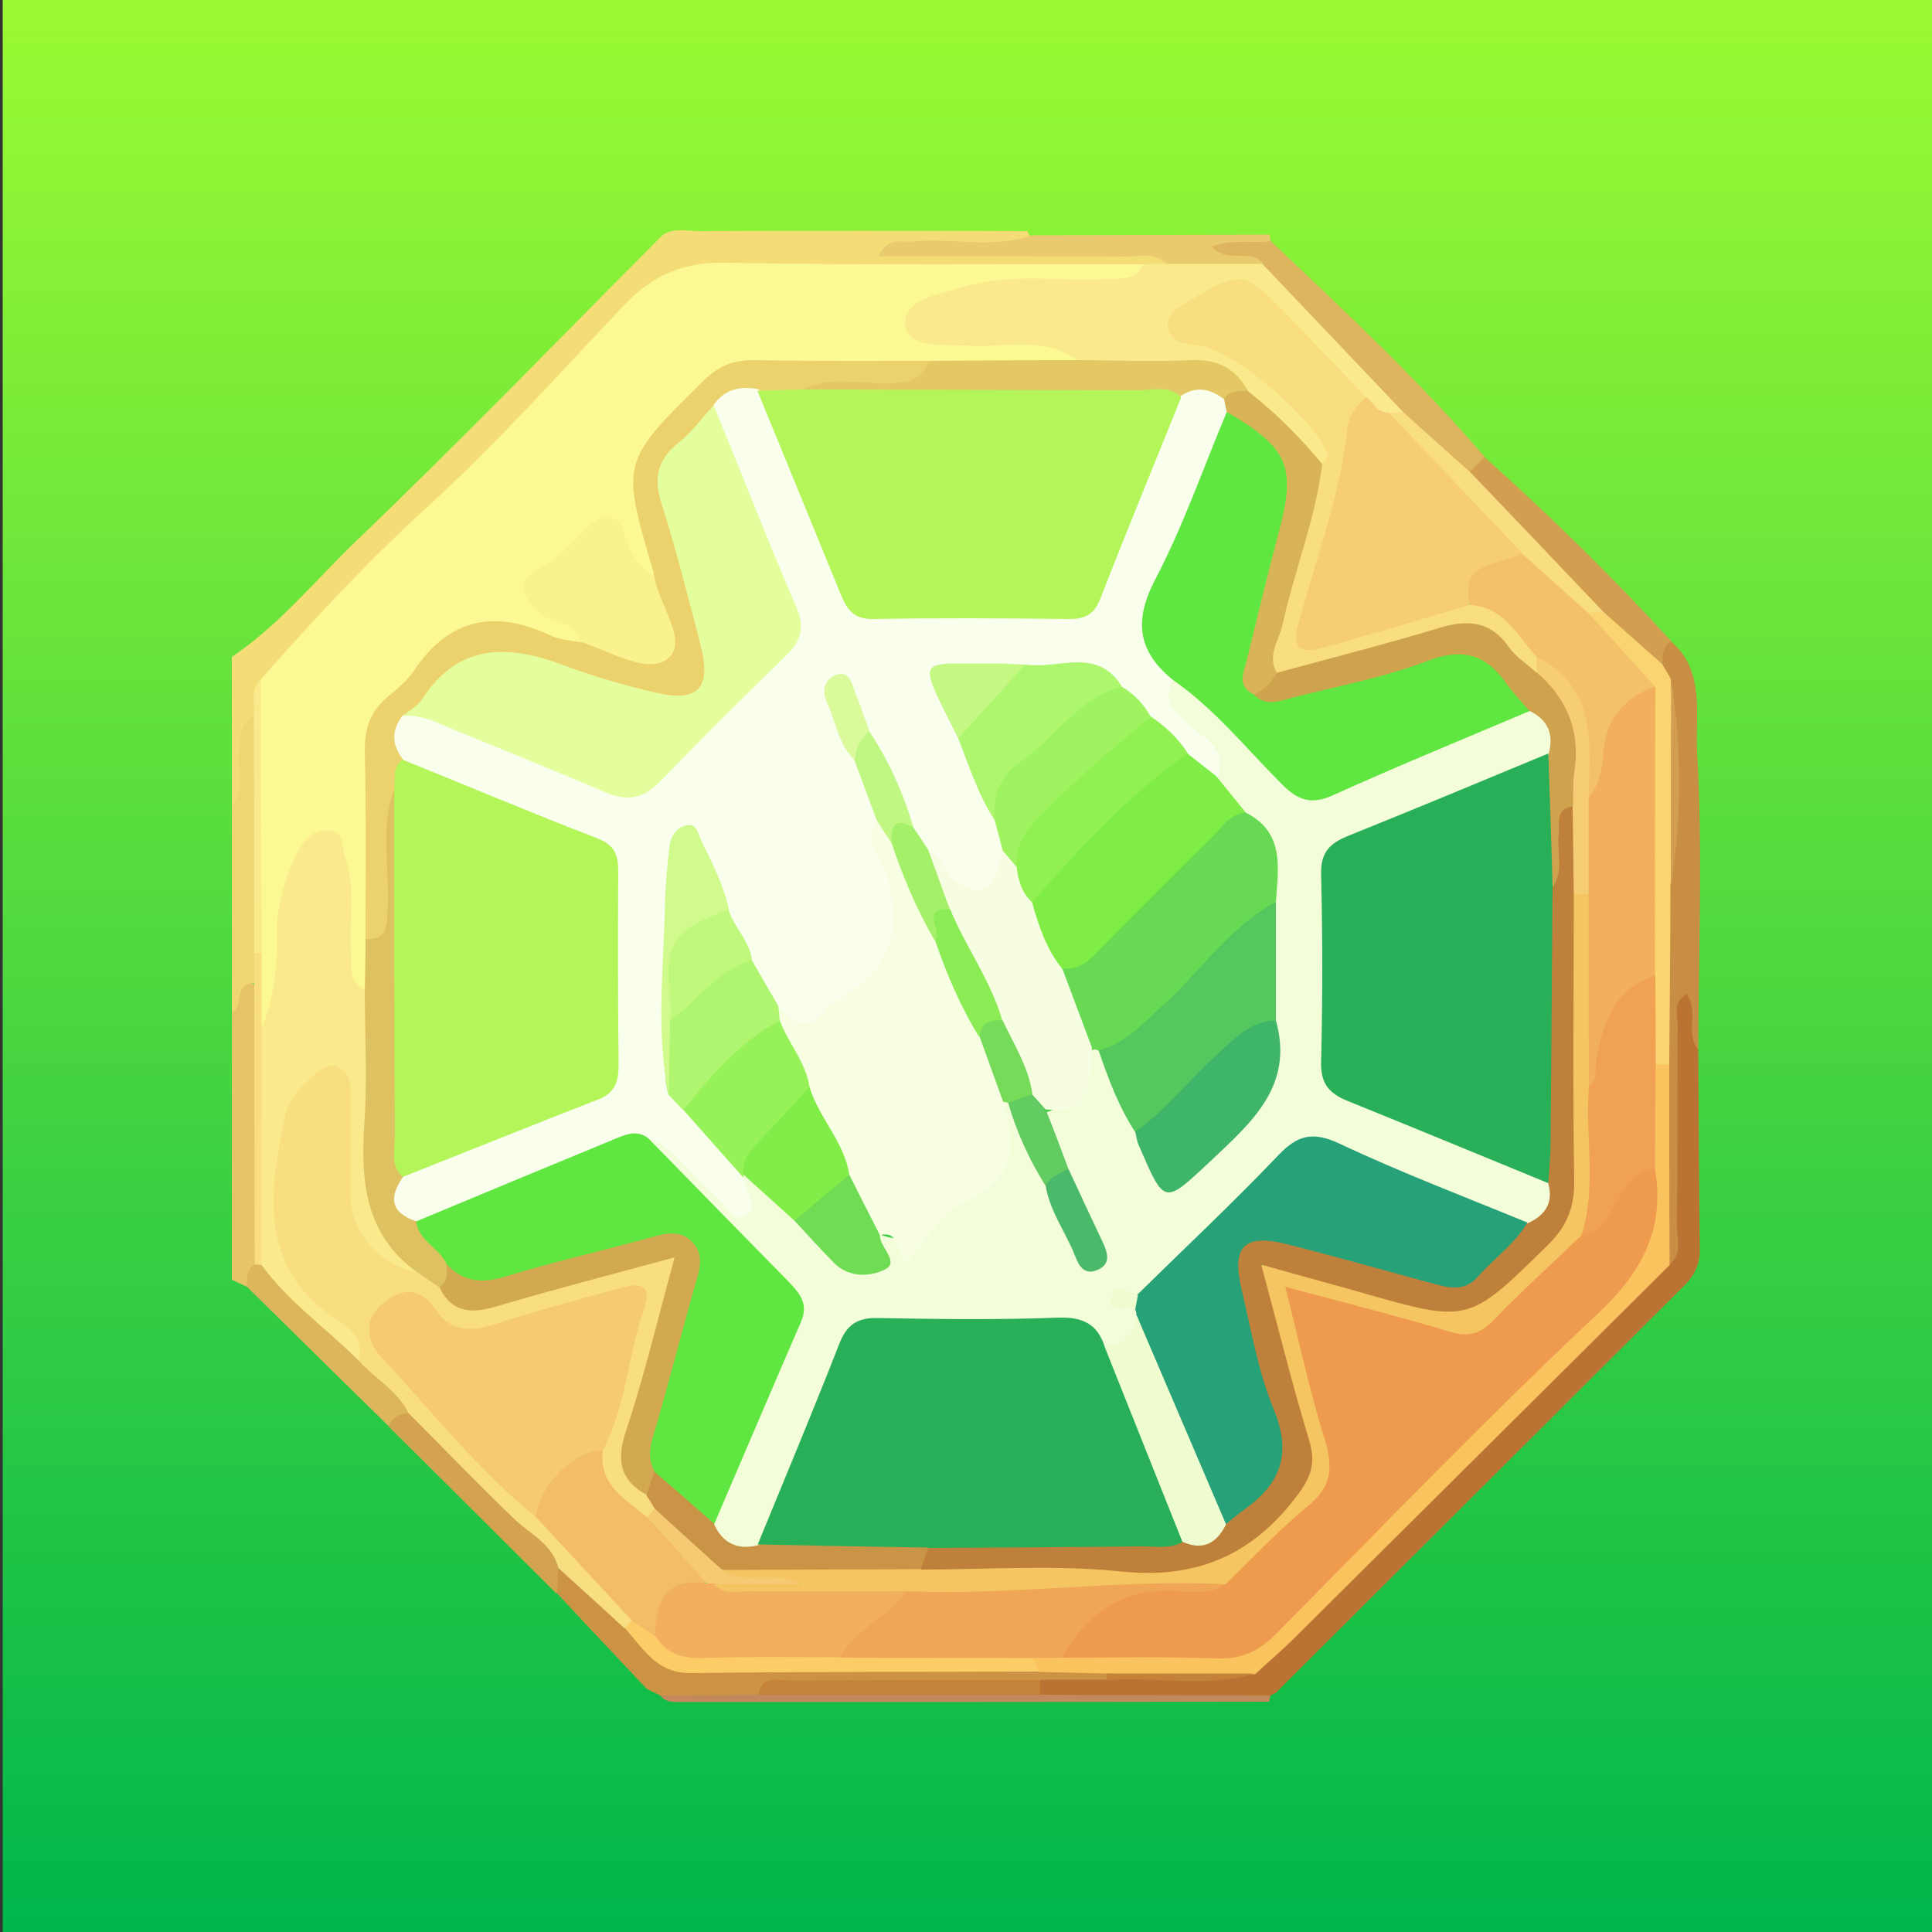 <?xml version="1.0" encoding="utf-8"?>
<!-- Generator: Adobe Illustrator 22.0.0, SVG Export Plug-In . SVG Version: 6.00 Build 0)  -->
<svg version="1.1" id="Layer_1" xmlns="http://www.w3.org/2000/svg" xmlns:xlink="http://www.w3.org/1999/xlink" x="0px" y="0px"
	 viewBox="0 0 500 500" style="enable-background:new 0 0 500 500;" xml:space="preserve">
<rect x="0" y="0" width="500" height="500" fill="#333333" stroke="none"/>
<style type="text/css">
	.st0{fill:url(#SVGID_1_);}
	.st1{fill:#F4DD77;}
	.st2{fill:#E5C568;}
	.st3{fill:#EFD671;}
	.st4{fill:#BB7334;}
	.st5{fill:#C88E44;}
	.st6{fill:#DDB55F;}
	.st7{fill:#EACA6E;}
	.st8{fill:#D19F4F;}
	.st9{fill:#C1895C;}
	.st10{fill:#CC9345;}
	.st11{fill:#DCB55D;}
	.st12{fill:#D4A350;}
	.st13{fill:#FCF995;}
	.st14{fill:#FAEA8B;}
	.st15{fill:#F8DE81;}
	.st16{fill:#FAC35D;}
	.st17{fill:#C48339;}
	.st18{fill:#FAD470;}
	.st19{fill:#F9DE81;}
	.st20{fill:#FCCD67;}
	.st21{fill:#ECD26D;}
	.st22{fill:#FAF18F;}
	.st23{fill:#DEC261;}
	.st24{fill:#E3C865;}
	.st25{fill:#F6CD75;}
	.st26{fill:#D9B358;}
	.st27{fill:#EF9B4F;}
	.st28{fill:#F0A657;}
	.st29{fill:#F0A154;}
	.st30{fill:#F2B05E;}
	.st31{fill:#F4C16B;}
	.st32{fill:#F5CA72;}
	.st33{fill:#F3BC67;}
	.st34{fill:#D2A950;}
	.st35{fill:#C99446;}
	.st36{fill:#F2B05F;}
	.st37{fill:#FAFEED;}
	.st38{fill:#B4F659;}
	.st39{fill:#E4FE9E;}
	.st40{fill:#60E640;}
	.st41{fill:#CFA24D;}
	.st42{fill:#F5C561;}
	.st43{fill:#F3FDD9;}
	.st44{fill:#2AAF59;}
	.st45{fill:#BE803A;}
	.st46{fill:#F7FEE2;}
	.st47{fill:#80ED47;}
	.st48{fill:#F6FDE0;}
	.st49{fill:#91F153;}
	.st50{fill:#AEF66D;}
	.st51{fill:#97F25A;}
	.st52{fill:#9FF360;}
	.st53{fill:#B0F56F;}
	.st54{fill:#D0FA8C;}
	.st55{fill:#C0F87D;}
	.st56{fill:#C4F883;}
	.st57{fill:#A4F169;}
	.st58{fill:#C0F682;}
	.st59{fill:#DAFA9B;}
	.st60{fill:#27A278;}
	.st61{fill:#67D952;}
	.st62{fill:#54C85E;}
	.st63{fill:#3FB56A;}
	.st64{fill:#EFFCD0;}
	.st65{fill:#82ED48;}
	.st66{fill:#6FDC53;}
	.st67{fill:#4BB96A;}
	.st68{fill:#62CB61;}
	.st69{fill:#75DB59;}
	.st70{fill:#8CEC55;}
</style>
<linearGradient id="SVGID_1_" gradientUnits="userSpaceOnUse" x1="500" y1="250.733" x2="6.737355e-08" y2="250.733" gradientTransform="matrix(0 -1 1 0 0 500)">
	<stop  offset="0" style="stop-color:#9BFA33"/>
	<stop  offset="1" style="stop-color:#00B64B"/>
</linearGradient>
<polygon class="st0" points="500.7,0 500.7,500 0.7,500 0.7,0 "/>
<g>
	<path class="st1" d="M60,170c12.5-8.4,21.9-20.2,32.6-30.4c26.8-25.7,52.6-52.4,78.8-78.7c2.9-2.1,6.2-1.1,9.3-1.1
		c28.4-0.1,56.8-0.1,85.2,0c3.2,5.7-2,4.4-4.2,4.6c-7,0.5-14,0.1-18.7,0.2c14.2,0.9,30.6-1.5,47-0.8c4.3,0.2,9.1-0.9,12.1,3.7
		c-0.7,2.6-2.9,2.8-5,3.3c-36.6,0.4-73.3,0.3-110,0.1c-9.3-0.1-16.7,2.7-23,9.3c-11.4,12-23.8,23.1-34.4,35.9
		c-6.7,8.1-14.4,15.3-22.6,22c-14,11.3-24.9,25.5-36.9,38.7c-2.4,2.8-1.9,6.6-3.4,9.8c-2.7,4-2,8.5-2.4,13c-0.3,3.5,1,8-4.4,9
		C60,195.6,60,182.8,60,170z"/>
	<path class="st2" d="M63.9,333c-1.3-0.6-2.6-1.2-3.9-1.8c0-23,0-46,0-69.1c3-1.5-2.6-12,7-6.7c2.8,8.3,1.3,16.9,1.3,25.4
		c0.1,14.9,0.7,29.7-0.4,44.6C67.3,328.3,66.4,331.1,63.9,333z"/>
	<path class="st3" d="M65.7,254.5c-5.4-0.1-2.5,6.1-5.7,7.6c0-17.9,0-35.8,0-53.7c3.6-4,1.4-8.9,1.9-13.4c0.4-3.7-0.5-7.6,3.9-9.6
		c3.4,3.3,2.7,7.7,2.7,11.7c0.1,16.2,0.1,32.5,0,48.7C68.3,248.9,68.4,252.1,65.7,254.5z"/>
	<path class="st4" d="M439.5,271.6c0.1,17.2,0.2,34.4,0.4,51.6c0.1,3.8-1.3,6.8-3.9,9.4c-35.2,35.1-70.4,70.2-105.6,105.3
		c-0.4,0.4-1.1,0.6-1.6,0.9c-19.6,1.8-39.3,0.5-58.9,0.7c-2-1.2-1.9-2.9-1.2-4.7c5.2-4.1,11.4-1.9,17.2-2.6
		c11.9-0.2,23.8,0.5,35.7-0.4c3.4-1.3,5.9-3.7,8.4-6.2c32.2-32.2,64.3-64.4,96.5-96.5c1.8-1.8,3.8-3.5,4.6-6
		c0.9-16.2,0.1-32.5,0.4-48.7c0.1-3.5-0.2-7,0.2-10.5c0.4-3.3,0-8.2,4.8-7.7c4.4,0.5,2,5.2,2.5,8
		C439.2,266.5,438.5,269.1,439.5,271.6z"/>
	<path class="st5" d="M439.5,271.6c-3.5-4.1,0.3-9.9-3-14.3c-3.7,2.1-2.3,5.3-2.3,7.8c-0.2,17.5,0,34.9-0.2,52.4
		c0,3.3,1.4,7.1-2,9.8c-3.1-3-2.5-7-2.5-10.7c-0.1-13.6,0-27.1-0.1-40.7c0.3-15.1-0.6-30.3,0.5-45.4c2.6-17.5,1.7-35,0.6-52.5
		c-0.9-2-1.9-4.1-2.1-6.3c0.2-2.7-0.1-5.8,4.1-5.7c8.9,7.8,6.2,19.1,6.7,28.4C440.7,220,439.6,245.8,439.5,271.6z"/>
	<path class="st6" d="M328.9,62.4c19,18,38.2,35.9,55.3,55.8c-0.9,2.1-1.9,4.1-4.4,4.5c-8-2.7-11.8-10.3-18-15.1
		c-13-12.6-25.1-26.1-38.8-38c-0.9-0.2-1.9-0.3-2.8-0.5c-3-0.6-7.4-0.5-7.2-4.5c0.2-4.8,4.9-2.6,7.6-2.8
		C323.3,61.6,326.2,61,328.9,62.4z"/>
	<path class="st7" d="M328.9,62.4c-4.8,0.7-9.8-0.7-15.3,1.4c4.1,4.7,10.1,0.2,13.2,4.4c-8.3,3.9-16.6,4.8-24.9,0
		c-3.2-3.1-7.2-1.7-10.9-1.8c-20.9-0.1-41.7-0.1-63.7-0.1c2.6-5.2,6.1-3.5,8.8-3.8c10.3-1,20.8,1.9,31-1.6c20.5-0.1,41-0.1,61.5-0.2
		C328.6,61.4,328.8,61.9,328.9,62.4z"/>
	<path class="st8" d="M380.4,122.1c1.3-1.3,2.5-2.5,3.8-3.8c16.9,15.1,33.1,31,48.4,47.7c-2.5,1.4-2.3,3.8-2.3,6.1
		c-8.2-0.6-10.9-8.5-16.6-12.4c-9.3-9.5-18.8-18.7-28-28.2C383.2,128.8,379.3,126.8,380.4,122.1z"/>
	<path class="st9" d="M269.1,438.6c19.9,0.1,39.8,0.1,59.7,0.2c-0.1,0.5-0.3,1-0.3,1.6c-50.8,0.1-101.6,0.1-152.4,0.1
		c-1.9,0-3.9,0.1-5.2-1.7c8-5.7,17-2,25.6-2.9c20,0.1,40,0,60,0.1C260.8,436,265.4,435.3,269.1,438.6z"/>
	<path class="st10" d="M196.3,438.6c-8.5,0.1-17,0.1-25.4,0.2c-1.2-0.6-2.3-1.1-3.5-1.7c-7.7-8.2-15.5-16.4-23.2-24.7
		c-1-1.9-1.7-3.8-0.5-5.8c4.1-3,6.2,0.9,8.5,2.9c4.4,3.9,8.5,8.2,12.7,12.2c5.1,6.5,11.6,8.8,20,8.6c28-0.4,55.9-0.2,83.9-0.2
		c5.7,0.5,11.5-1,17,1.6c1.1,0.8,1.4,1.8,0.8,3c-5.7,0-11.5,0-17.2,0c-3.3,2.7-7.3,1.8-11.1,1.9c-17.2,0.1-34.5,0-51.7,0.1
		C202.9,436.7,199.3,436,196.3,438.6z"/>
	<path class="st11" d="M63.9,333c0.1-2.1-0.3-4.4,2-5.7c0.7-0.6,1.6-0.7,2.5-0.4c9,7.5,17.2,16,26,23.7c4,4.9,10.8,7.4,12.3,14.4
		c-1,2.9-3.6,3.5-6.2,4C88.3,357.1,76.1,345,63.9,333z"/>
	<path class="st12" d="M100.5,369.1c1.1-2.2,2.8-3.3,5.3-3.3c3.6,0.2,5.5,3,7.7,5.1c8.7,8.3,16.7,17.5,26.4,24.8
		c3,2.3,7.1,4.9,4.6,10.1c-0.1,2.2-0.2,4.4-0.4,6.7C129.6,398,115,383.5,100.5,369.1z"/>
	<path class="st13" d="M67.6,175.7c13.7-15.5,27.7-30.6,43.1-44.6c17.9-16.3,34.1-34.5,50.8-52.1c7.2-7.6,15.1-11.2,26.1-11
		c36.1,0.7,72.2,0.3,108.4,0.4c-0.1,6-4.8,6-8.7,6.3c-7.9,0.6-15.9,0.1-23.9,0.3c-6.8,0.1-13.3,1.5-19.5,4.2
		c-1.9,0.8-4.8,1.5-4.2,4.4c0.5,2.6,3.4,2.6,5.5,2.9c6.3,0.8,12.7,0.3,19.1,0.5c4.2,0.1,8.4,0.3,12,2.5c1.7,1.1,4.3,2.3,1.7,5
		c-11.7,3.7-23.8,1.1-35.7,1.8c-15-0.6-29.9-0.1-44.9-0.3c-5.8-0.1-10.6,1.7-14.5,6c-0.9,0.9-1.7,1.9-2.7,2.7
		c-13.2,9.3-17.3,21.2-10.3,36.3c0.9,2,1.2,4.3,0.8,6.5c-4.8,5-6.5-0.5-8.4-2.9c-6-7.9-5.9-8.1-13.5-1.4c-0.5,0.4-0.9,0.8-1.4,1.3
		c-10,8.4-10,8.4,0.3,15.8c2.7,1.9,5.8,3.7,1.7,7.2c-6.7,1.5-12.4-2.1-18.6-3.5c-5.6-1.3-10-0.4-13.8,3.9c-0.8,1,0.3-0.1-0.7,0.7
		c-15.1,11.1-21.8,25.5-19.3,44.6c1.3,10,0.3,20.4,0.3,30.6c0,4.3,0.6,8.6-1.9,12.4c-7.1,1.3-6.5-4.4-7-8.3
		c-0.8-6.6,0.2-13.4-0.8-20c-0.4-3-0.3-7.2-4.2-7.6c-3.7-0.4-4.8,3.6-6,6.5c-2.3,5.7-3.2,11.6-3.2,17.7c0,6.1-0.9,12.1-2.6,17.9
		c-0.6,2-1.1,5.5-4.8,2.8c-0.2-6.4,0-12.7-0.1-19C67.3,222.6,65.6,199.1,67.6,175.7z"/>
	<path class="st14" d="M278.7,93.1c-8.6-6.1-18.4-3.1-27.7-3.6c-6.3-0.4-15.9,0.8-16.7-5.1c-0.9-6.9,8.7-8.3,14.8-10.1
		c12.1-3.7,24.6-1.5,36.9-2.1c3.7-0.2,7.8,0.7,9.9-3.8c2,0,3.9-0.1,5.9-0.1c8.3,0,16.6,0,24.9,0c12.2,12.8,24.3,25.6,36.5,38.4
		c-1,1.2-2.4,1.7-3.9,1.8c-3.2,0-5.3-2-7.2-4.3c-7.3-8.1-15.1-15.5-22.8-23.1c-7.1-7.1-13.4-7.2-20.8-0.7c-1.2,1.1-2.5,2.1-2.2,3.9
		c0.4,1.9,2.1,2.4,3.7,2.5c16.8,1.6,23.4,16.2,33.5,26.3c2.2,2.3,3.4,5.7-1.1,7.7c-9.2-4.7-14.5-13.6-22.3-19.8
		c-4.9-5.1-11.3-4.6-17.6-5C294.5,95.3,286.1,98.4,278.7,93.1z"/>
	<path class="st14" d="M67.6,175.7c0,23.7,0,47.4,0.1,71c-0.6,0.9-1.3,0.8-1.9,0c0-20.4-0.1-40.9-0.1-61.3
		C66.2,182.1,64.5,178.5,67.6,175.7z"/>
	<path class="st15" d="M65.8,246.7c0.6,0,1.2,0,1.9,0c0,6.4,0,12.8,0,19.2c2.4,2.1,2.8,5,2.9,7.8c0.2,15.9-0.2,31.8-0.4,47.7
		c0,2.3-0.7,4.4-2.5,6c-0.6-0.1-1.2-0.1-1.8-0.2c0-24.3-0.1-48.5-0.1-72.8C65.7,251.9,65.8,249.3,65.8,246.7z"/>
	<path class="st16" d="M286.4,433.1c-5.8-0.1-11.6-0.3-17.4-0.4c-1.7-1.2-3.4-2.3-1.3-4.6c2.2-1.3,4.7-1.5,7.2-1.5
		c12.7,0,25.5-0.2,38.2,0.1c6.5,0.1,11.5-1.9,16.2-6.6c29.9-30.1,59.7-60.2,90-89.8c9.2-8.9,5.8-19.4,6.3-29.6
		c0.5-8.2-1.7-16.6,1.8-24.6c1.4-1.5,2.9-1.7,4.6-0.5c0,17.3,0,34.5,0.1,51.8c-32.5,32.3-65,64.6-97.5,96.9c-3.1,3.1-6.6,6-9.8,9
		C312,434.2,299.2,434.3,286.4,433.1z"/>
	<path class="st17" d="M196.3,438.6c0.9-5.3,5.2-3.7,8.3-3.7c21.5-0.1,43-0.1,64.6-0.1c0,1.3,0,2.5,0,3.8
		C244.8,438.6,220.6,438.6,196.3,438.6z"/>
	<path class="st17" d="M286.4,433.1c12.8,0,25.5,0,38.3,0c-12.6,3.8-25.6,0.7-38.3,1.7C286.4,434.2,286.4,433.7,286.4,433.1z"/>
	<path class="st18" d="M432,275.5c-1.2,0-2.4,0-3.6,0c-5.3-7.1-2.2-15.3-2.9-23c-0.4-23.5-0.2-47.1-0.2-70.6
		c0.5-5.9-4.5-8.5-7.5-12.4c-2.8-3.5-8-5.5-6.8-11.4c1.4-0.8,2.8-0.7,4,0.3c5.1,4.5,10.1,9,15.2,13.5c0.7,1.3,1.5,2.5,2.2,3.8
		c1.1,17.9,1.2,35.8-0.1,53.7C432.3,244.8,432.1,260.1,432,275.5z"/>
	<path class="st8" d="M432.4,229.5c0-17.9,0-35.8,0.1-53.7C435.2,193.7,435.3,211.6,432.4,229.5z"/>
	<path class="st19" d="M415.1,158.5c-1.3,0-2.7,0-4,0.1c-9.2-0.9-12-9.9-18.5-14.3c-9.3-9.5-18.8-18.7-28-28.2
		c-2.5-2.6-6.4-4.6-5.3-9.3c1.3,0,2.6,0,4,0c5.7,5.1,11.4,10.3,17.2,15.4C392,134.2,403.5,146.3,415.1,158.5z"/>
	<path class="st15" d="M144.5,405.8c-1.5-6.1-7-8.6-11.1-12.4c-9.4-9-18.4-18.4-27.6-27.6c-2.9-5.9-8.8-9-13-13.7
		c-1.8-7.5-9-10.3-13.8-15.1c-7-7.1-10.8-14.6-9.5-24.7c0.7-5.7-0.2-11.5,0.3-17.2c0.7-7.3,3.8-13.5,9.5-18.2
		c6.5-5.4,12.5-3.1,13.6,5.2c0.9,7.6,0.7,15.3,0.2,22.9c-0.7,11.3,4.6,18,14.5,21.9c2.9,1,5.3,2.9,7.5,4.9c3.8,4.4,8.5,5,13.8,3.3
		c10.9-3.6,22.2-5.7,33.2-8.9c4.1-1.2,9.1-4.4,12.5-0.6c3.2,3.6,0.1,8.5-1.1,12.7c-2.9,10.7-5.8,21.5-9,32.2
		c-1.7,5.9-1,10.6,3.5,14.7c1.3,1.6,2.2,3.3,2.1,5.5c-0.4,1.6-1.5,2.6-3.1,2.8c-8-3.2-13.8-8-12.9-17.7c4-13,7.1-26.2,10.4-40.7
		c-13.2,3.1-24.8,6.3-36.3,9.8c-6.3,1.9-11.8,1.8-16.6-3.5c-2.9-3.3-6.6-5.7-10.7-1.9c-4.2,4-2.3,8.3,0.9,11.9
		c12,13.6,24.3,27,37.4,39.6c6.4,6.7,13.1,13.1,19.5,19.7c2.4,2.5,5.3,4.7,5.6,8.6c-0.4,1.5-1,2.6-2.8,2
		C156,416.2,150.2,411,144.5,405.8z"/>
	<path class="st20" d="M161.7,421.3c0.6-0.6,1.3-1.3,1.9-1.9c3.6-1.1,6,1.5,8.6,3.1c3.9,3.2,8.5,3.7,13.3,3.7c11,0.1,22-0.1,33,0
		c12.3-0.4,24.7-0.3,37-0.2c4.1,0,8.3-0.3,11.6,3c0.6,1.2,1.2,2.4,1.9,3.6c-30,0.1-60,0-90,0.4C170,433.2,166.5,426.7,161.7,421.3z"
		/>
	<path class="st14" d="M108,329.3c-10.2-2.1-17.2-10.3-17.3-20.3c0-8.6,0-17.2,0-25.8c0-2.9-0.1-5.9-3.5-7.1c-3-1-4.7,1.1-6.6,2.8
		c-2.9,2.6-5.7,5.4-6.6,9.2c-3.9,17.9-7.5,37.7,10.2,51.4c3.7,2.9,10.5,5.3,8.6,12.6c-8.3-8.3-18.1-15.1-25.1-24.7
		c0-20.5,0-41,0.1-61.5c2.9-7.4,4-15.1,3.8-22.9c-0.1-8.1,1.8-15.6,5.6-22.8c1.8-3.4,4.6-5.7,8.3-5.3c3.6,0.4,2.9,4.3,3.8,6.9
		c2.9,8.1,1,16.4,1.5,24.5c0.2,3.7-0.7,7.8,3.8,9.9c3.4,3.3,2.8,7.6,2.8,11.6c0.1,10.5,0.3,20.9,0,31.4c-0.3,8.6,0.7,16.4,7.7,22.4
		C107.1,323.5,108.9,326,108,329.3z"/>
	<path class="st21" d="M94.6,243c0-16.2,0.2-32.4-0.2-48.6c-0.1-5.9,1.5-10.4,6-14.1c2.4-2,5-4.2,6.7-6.7c9.2-13.8,21.2-15.9,35.7-9
		c2.2,1,4.9,1.1,7.3,1.6c3.5-1.6,6.8-0.1,10.2,0.6c12.1,2.7,12.1,2.8,9.1-8.8c-0.7-2.9-2.6-6-0.2-9c0-0.3,0-0.7-0.1-1
		c-8.4-28.5-8.3-28.5,12.8-49.3c3.9-3.9,7.9-5.6,13.5-5.5c15,0.3,29.9,0.2,44.9,0.2c0.9,7-3.9,7.7-8.9,8.2
		c-7.6,0.6-15.3-0.8-22.8,1.1c-3.6,0.8-7.3,0.9-10.9,0.8c-4.3-0.1-8.4,0.1-11.7,3.5c-12.4,9.8-15,21.4-8.5,36.1
		c3.3,7.5,5,15.8,6.7,23.9c2.4,11.4-2.3,16.6-14,14.5c-10-1.8-19.9-4.9-29.5-8.1c-10.9-3.7-19.9-2.7-27.2,6.9
		c-1.7,2.3-4.2,3.9-6.3,5.8c-3.1,3.4-1.8,7.6-2,11.5c-0.4,3-0.9,6-1.5,9c-1.6,9.7-0.1,19.4-0.9,29.1
		C102.4,240.5,102.1,245.9,94.6,243z"/>
	<path class="st22" d="M169.3,148.9c1,7.5,9,17,3.6,21.5c-5.1,4.3-15.1-1.9-22.7-4.3c-1.4-5.8-7.8-4.4-11-7.9
		c-3.7-4.1-6.6-7.3,0.2-11c5.1-2.7,9-7,13.1-11c4-3.9,7.4-3.5,9.2,2.2C163.1,142.7,164.9,146.7,169.3,148.9z"/>
	<path class="st23" d="M94.6,243c5.7,0.4,5.5-3.5,5.7-7.5c0.7-10.3-2-20.8,1.6-30.9c4.3,4.1,3.2,9.4,3.2,14.4
		c0.2,27.3-0.2,54.6,0.3,81.9c0.2,5-1.6,10.4,3.3,14.3c2.9,4.3,7.5,7.4,8.6,12.9c-0.3,2.4,0.2,5.4-3.7,5c-1.9-1.3-3.8-2.6-5.7-3.9
		c-13.5-9.7-14.6-23.6-13.6-38.7c0.8-11.4,0.1-22.8,0.1-34.2C94.5,251.9,94.6,247.4,94.6,243z"/>
	<path class="st24" d="M207.7,100.8c7.5-3.6,15.4-1.3,23.1-1.6c4.7-0.2,7.9-1.3,9.5-5.8c12.8-0.1,25.5-0.2,38.3-0.2
		c9.8,0,19.6,0.5,29.4,0c6.8-0.3,11.6,1.9,14.9,7.8c-1.6,2.2-4,2.7-6.5,3.1c-4.6-0.3-9.2,0.3-13.8,0.2c-26.8-0.5-53.6,0-80.4-0.3
		C217.2,103.9,211.8,105,207.7,100.8z"/>
	<path class="st25" d="M359.3,106.7c11.5,12.1,23.1,24.3,34.6,36.4c-5.3,4.7-12.7,7.5-14.3,15.6c-11.7,5.2-24.3,7.7-36.6,11
		c-7.8,2.1-11-1.3-9.1-9.3c2.4-9.9,5.5-19.7,8-29.5c1.6-6.1,4.2-11.9,4.2-18.5c0-4.4,1.6-9,7.5-9.6C355.5,104,356.3,107,359.3,106.7
		z"/>
	<path class="st19" d="M353.5,102.8c-2.4,2.2-4.5,4.7-4.8,8c-1.8,17.5-8.2,33.9-12.7,50.7c-1.8,6.6,1,7.6,6,6.2
		c12.9-3.5,25.6-7.4,38.4-11.1c7.8-1.5,13.2,2.3,18.7,13.4c0.1,1.6-0.3,3-1.4,4.2c-3.7,0.6-6.2-1.6-8.1-4
		c-5.2-6.6-11.4-6.6-18.7-4.4c-9.7,2.9-19.4,5.7-29.2,8.3c-3.9,1-7.9,2.6-12.1,0.8c-1.8-1.1-2.7-3-2.2-4.9
		c4.2-16.8,7.2-34.1,14.8-49.9c0.5-0.8,1.6-1.7,1.4-2.3c-2.3-8.5-24.7-27.5-33.2-28.4c-3.2-0.3-7-0.6-8-4c-1.2-4.2,2.7-5.9,5.7-7.7
		c13-7.7,13.7-7.7,24.3,3.1C339.5,88,346.5,95.5,353.5,102.8z"/>
	<path class="st26" d="M342.2,120.1c-1.8,14.3-7.2,27.6-10.3,41.6c-0.9,4.1-4.1,8-1.4,12.5c0.2,4.5-2.3,6.3-6.5,6.5
		c-5.9-2.2-4.6-6.9-3.5-11.2c2.6-11.2,4.6-22.6,8.5-33.3c3.7-10.1,1.5-17.2-6.7-23.3c-2-1.5-4-3.2-5.6-5.2c-0.8-1.4-0.9-2.8,0-4.2
		c1.4-2.5,3.8-2.3,6.1-2.4C330,106.7,336.4,113.1,342.2,120.1z"/>
	<path class="st27" d="M428.3,302.4c2.6,15.4-3.1,26.6-14.7,37.5c-28.6,26.8-55.8,55.1-83.4,83c-4.4,4.4-8.8,6.5-15.1,6.3
		c-13.4-0.5-26.8-0.2-40.2-0.2c-2.7-4.6,1-7.1,3.6-9.5c7.4-6.7,15.5-11.9,26.4-10.3c3.4,0.5,7,0.6,10.3-1c9.1-6.5,16.1-15.4,24.1-23
		c3.7-3.5,2.2-7.6,1.1-11.6c-2.9-10.7-5.8-21.5-8.4-32.3c-2.1-8.8-0.4-10.4,8.7-8.4c10.9,2.3,21.7,5.2,32.2,8.7
		c6.2,2.1,9.9,0.4,14.2-3.9c6.7-6.8,12.7-14.3,20.9-19.5c4.9-1.6,6.7-6,9.5-9.7C420.1,304.8,422.3,299.9,428.3,302.4z"/>
	<path class="st28" d="M317.1,409.9c-5.2,3.7-11,1.5-16.6,1.8c-12.1,0.7-20.1,7.1-25.6,17.3c-2.6,0-5.2,0.1-7.7,0.1
		c-16.6,0-33.2-0.1-49.8-0.1c2.3-11.1,11.8-14.7,20.2-19.5c23.3,0,46.5-3,69.8-2.3C310.8,407.3,314.5,406.9,317.1,409.9z"/>
	<path class="st29" d="M428.3,302.4c-5.7,0.8-8.1,5.2-10.5,9.6c-1.9,3.6-3.8,7.3-8.6,7.6c-1.6-12.3-0.8-24.6-0.2-36.9
		c1.9-6.6,1.4-13.9,5.1-19.9c3.2-5.2,5.4-12.6,14.3-10.3c0,7.7,0.1,15.3,0.1,23C428.4,284.5,428.3,293.5,428.3,302.4z"/>
	<path class="st30" d="M428.3,252.5c-10.5,3.5-13.5,12.2-15.2,21.8c-0.4,2.4,0.5,5.1-1.9,7c-3.2-3-2.7-7-2.7-10.7
		c-0.1-12.7,0-25.5-0.1-38.2c0.3-8.1-0.4-16.2,0.6-24.3c1.6-5.4,3.1-10.8,4.1-16.4c1.6-9.1,7.7-14.2,15.3-14
		C428.3,202.7,428.3,227.6,428.3,252.5z"/>
	<path class="st31" d="M428.3,177.7c-8.2,2.9-12.8,8.6-13.4,17.4c-0.3,4.1-1.1,8.1-3.8,11.4c-1.3-1-2.3-2.5-2.1-4.1
		c1.6-12.7-3.1-23.2-11.3-32.4c-5.1-5.4-8.4-13-17.3-13.4c-2.9-11.8,7.8-10.1,13.4-13.4c5.7,5.1,11.5,10.3,17.2,15.4
		C416.8,164.9,422.6,171.3,428.3,177.7z"/>
	<path class="st32" d="M138.7,392.6c-14.9-12-26.7-27.1-39.7-41c-3.7-3.9-5.5-9.5,0-14.2c5.1-4.3,9.8-4.2,13.7,1.5
		c3.9,5.6,8.9,5.9,15,3.9c10.9-3.5,22-6.5,33-9.5c4.9-1.3,8.2-1.1,5.9,5.7c-4.1,11.9-4.6,25-10.6,36.4
		C148.9,379.7,142.9,385.3,138.7,392.6z"/>
	<path class="st33" d="M138.7,392.6c0.7-8,10.1-17.4,17.3-17.2c-1.1,9.1,6,12.6,11.5,17.3c6.6,4.6,14.7,8,15.2,17.9
		c-7.3,1.2-9.8,7.5-13.2,12.8c-1.9-1.3-3.8-2.5-5.8-3.8C155.3,410.5,147,401.5,138.7,392.6z"/>
	<path class="st34" d="M113.7,333.1c2.3-1.4,1.9-3.7,2-5.9c9,2.1,17.5,0.1,26-2.6c8.2-2.6,16.6-4.6,25-6.4
		c13.6-2.9,19.3,2.8,15.4,15.9c-2.8,9.8-4.8,19.8-8.2,29.4c-1.9,5.4-3.1,11-2.9,16.8c-0.3,2.7-1.1,5.1-3.6,6.6
		c-7-3.8-7.9-9-5.4-16.6c4.8-14.3,8.2-29,12.6-44.9c-16.1,4.4-31,8.2-45.8,12.6C122.3,340,117,340,113.7,333.1z"/>
	<path class="st35" d="M167.3,387c0.7-2,1.3-4,2-6c8.3,0.6,11,8.7,16.9,12.6c3.5,3.7,8,4.4,12.8,3.9c13.6,0.6,27.2-2.2,40.6,1.8
		c2.4,3.2,0.7,5.5-1.6,7.7c-12.2,3.8-24.7,1-37.1,1.6c-3.8,0.2-7.7,0.1-11.5-0.2c-9.5-2.8-15.1-10-20-18
		C168.8,389.3,168.1,388.2,167.3,387z"/>
	<path class="st32" d="M169.5,390.5c5.7,5.2,11.4,10.4,17.2,15.6c6.8,2.2,14.1-0.4,22.8,2.1c-8.5,6.4-16.3,3.9-23.7,3.6
		c-1.1-0.4-2.1-1.1-2.9-2c-5.1-5.7-10.2-11.5-15.4-17.2C168.1,391.9,168.8,391.2,169.5,390.5z"/>
	<path class="st36" d="M182.8,409.8c0.6,0,1.3,0,1.9,0c8.4,1.4,16.7,1.1,25.2-0.1c8.2-1.2,16.9-3.1,24.7,2
		c-4.6,6.9-13.3,9.6-17.2,17.2c-11.7,0-23.4-0.2-35.1,0.2c-5.6,0.2-9.9-1-12.8-5.9C169.8,414.7,172.1,408.1,182.8,409.8z"/>
	<path class="st37" d="M316.8,103.3c0.2,1.1,0.4,2.2,0.7,3.3c1.5,4.8-1.3,8.6-2.9,12.7c-3.8,9.8-7.3,19.8-12.2,29
		c-5.3,9.9-5.8,18.4,1.9,26.8c0.3,5.4,3.3,8.9,7,12.7c3.3,3.5,10,7,4.5,13.8c-4.3,0.5-6.4-2.8-9.1-5.1c-3.3-3.5-6.7-6.9-10.2-10.2
		c-2.8-2.8-5.6-5.7-8.7-8.3c-6.8-5.7-14.9-2.8-22.4-3.5c-4.7,0-9.5,0-14.2-0.1c-6.4-0.2-8.1,2.3-5,8c1.3,2.5,2.2,5.3,3.3,7.9
		c3.3,7.1,6.3,14.4,9.5,21.6c1.2,2.6,2.3,5.3,2.3,8.3c-0.8,5-1.8,10.7-7.4,11.9c-5,1.1-8.5-3.3-11.6-6.8c-1-1.2-2-2.4-3.2-3.4
		c-2.1-2-3.5-4.5-4.6-7.2c-3.3-8.4-6.9-16.7-11.3-24.7c-1.8-3.6-2.2-8-6.4-11.7c0,7.5,3.6,12.8,6,18.5c2.1,5.2,5.8,9.8,5.9,15.7
		c-0.6,3.6,0.3,7.1,2,10.1c5.1,9.3,3.5,18.7-0.3,27.5c-4,9.4-14.1,12-22.1,16.6c-2.9,1.7-5.5-2.2-7.7-4.5c-3.5-3.9-5.5-8.8-7.8-13.4
		c-2.2-4.6-5.2-8.8-6.7-13.7c-2.4-5.4-3.6-11.4-8.7-18c-4.6,22.4-4.2,43-2.8,63.6c0.9,2,2.2,3.7,3.8,5.3
		c5.7,5.8,11.5,11.4,15.6,18.5c1,1.6,1.8,3.4,2,5.3c0.3,2.6,0.3,5.2-2.5,6.5c-2.3,1.1-4.3-0.2-6-1.6c-4.2-3.4-7.7-7.5-11.5-11.1
		c-2.7-2.6-5.1-5.7-9-6.5c-5.8-1.4-10.6,1.6-15.5,3.7c-11.4,5-23,9.2-34.5,14c-2.9,1.2-5.8,2.7-9.2,1.3c-6.6-2.2-7.3-6.1-3.5-11.5
		c3.1-5.2,8.9-5.7,13.8-7.9c10.2-4.5,20.4-9,30.9-12.8c6-2.2,8.4-6,8.3-12.3c-0.2-14-0.2-28.1,0-42.1c0.1-6.4-2.7-10-8.4-12.4
		c-12-5.1-24.3-9.5-36.2-15c-3.1-1.4-6.8-2.2-8.5-5.7c-2.9-3.8-2.9-7.6,0.1-11.3c4.4-2.4,8.6-1,12.8,0.7c12.1,5,24.4,9.4,36.2,14.9
		c7.4,3.4,13,2.9,18.8-3.3c8.9-9.5,18.3-18.7,27.7-27.8c4.5-4.3,5.5-8.7,3.1-14.6c-5.4-13.3-11-26.5-16.3-39.8
		c-1.4-3.4-4.1-6.7-1.7-10.7c2.9-3.9,6.8-4.6,11.3-3.8c6.7,5.3,7.8,13.7,11.2,20.8c4.4,9.2,7.6,18.9,11.7,28.3
		c2.3,5.4,6,7.7,11.9,7.6c13.4-0.2,26.8-0.3,40.2,0c7.2,0.2,11-2.8,13.6-9.4c4.9-12.5,10.1-24.8,15.5-37.1c1.4-3.2,2.1-6.8,5.6-8.6
		C309.6,99.9,313.2,100.6,316.8,103.3z"/>
	<path class="st38" d="M305.7,102.8c-7,17.4-14.2,34.8-21,52.3c-1.6,4-4,5.1-8,5.1c-16.9-0.2-33.8-0.3-50.7,0
		c-4.9,0.1-6.7-2.3-8.3-6.1c-7.2-17.7-14.5-35.4-21.7-53c3.9-0.1,7.8-0.2,11.7-0.3c29,0.1,58.1,0.1,87.1,0.2
		C298.5,101,302.5,99.6,305.7,102.8z"/>
	<path class="st38" d="M104.2,196.6c16.8,6.8,33.6,13.9,50.5,20.4c4.6,1.8,5.3,4.5,5.3,8.7c-0.1,16.6-0.1,33.2,0.1,49.8
		c0,4.2-0.8,7.3-5.2,9c-16.9,6.6-33.8,13.4-50.7,20.1c-3.3-3.1-2-7.1-2-10.8c-0.2-29.8-0.2-59.6-0.2-89.3
		C102.5,201.8,101.3,198.7,104.2,196.6z"/>
	<path class="st39" d="M184.7,104.9c7.1,17.3,13.9,34.8,21.3,52c2.3,5.3,1.5,8.8-2.5,12.7c-11,10.7-21.9,21.5-32.5,32.5
		c-4.4,4.6-8.7,5.4-14.5,2.9c-14-6.1-28.2-11.6-42.2-17.5c-3.3-1.4-6.5-2.6-10.1-2.2c1.7-1.4,3.8-2.5,5-4.3
		c9.4-14.5,22.1-14.3,36.5-8.9c7.7,2.9,15.7,5.2,23.7,7.1c11.3,2.7,14.8-1.1,11.9-12.3c-3.2-12.3-6.3-24.6-10.1-36.6
		c-2.2-6.7-1-11.4,4.5-15.8C179.1,111.8,181.7,108.1,184.7,104.9z"/>
	<path class="st40" d="M107.7,316.1c17-7.1,34.1-14.2,51.1-21.2c2.9-1.2,5.9-2.7,9-0.3c11.8,11.6,23.9,22.9,36.1,34.1
		c5.6,5.2,6.7,10.8,3.8,18c-5.5,13.3-11.2,26.4-16.5,39.8c-1.3,3.2-2.5,6.7-6.4,7.8c-5.1-4.5-10.2-8.9-15.4-13.4
		c-1.6-3-1.4-5.9-0.4-9.1c3.7-12.5,6.9-25,10.4-37.6c1.2-4.3,3.3-8.9-0.1-12.6c-3.4-3.9-8.2-2.1-12.5-0.9c-11.9,3.2-24,6-35.8,9.6
		c-6.1,1.9-11,1.6-15.4-3.1C113.8,323,108.4,321.3,107.7,316.1z"/>
	<path class="st41" d="M324.5,179.7c2.7-1.1,4.5-3.1,6-5.6c14-3.8,28.1-7.4,42-11.6c7.5-2.3,13.4-1.7,18.1,5.1
		c1.8,2.5,4.6,4.3,7,6.4c7.9,3.6,12.5,9.3,11.6,18.5c-0.5,5.3,0.5,10.8-0.7,16.1c-3,4.2-2,9.1-2.7,13.8c-0.4,2.9,0.7,7.5-5,6.7
		c-4.2-10.3-1.5-21-2-31.5c0.4-5-0.7-9.6-4.7-13c-7.9-11.2-17.5-14.7-31-9.3c-8.7,3.5-18.2,5.6-27.5,7.5
		C331.8,183.5,326.7,186.2,324.5,179.7z"/>
	<path class="st25" d="M407.1,208.5c0.1-2.8-0.1-5.7,0.3-8.5c1.7-10.5-1.7-19.1-9.7-26c0-1.3,0-2.7,0-4c15.7,8,13.8,22.5,13.4,36.5
		c0,8.3,0,16.6,0,24.9c-1.7,1.3-3.3,1.1-4.7-0.5C405,223.4,404.1,215.9,407.1,208.5z"/>
	<path class="st40" d="M324.5,179.7c3,3.2,6.4,1.8,9.8,0.9c11.7-3,23.7-5.2,35-9.5c9-3.5,15.1-1.9,20.4,5.6c1.8,2.6,4.1,4.9,6.1,7.3
		c0,2.7-2.1,3.8-4.1,4.7c-15.8,6.7-31.6,13.2-47.4,19.8c-3.7,1.5-7.6,2.2-10.7-0.9c-10.3-10.2-22-19.2-30-31.6
		c-9-7.3-10.3-15.1-4.7-25.9c7.3-13.9,12.5-29,18.6-43.5c15.9,9.3,18,14.2,13.5,30.9c-2.9,11-5.6,22.1-8.3,33.2
		C321.9,173.9,319.9,177.5,324.5,179.7z"/>
	<path class="st42" d="M407.4,231.4c1.2,0,2.5,0,3.7,0c0,16.6,0,33.3,0.1,49.9c-1,12.8,2.1,25.7-1.9,38.4
		c-7.6,7.3-15.4,14.3-22.7,21.9c-3.6,3.7-6.6,4.5-11.6,3c-13.5-4.1-27.3-7.5-42.4-11.6c3.6,14.1,6.3,26.8,10.1,39.1
		c2.2,7.1,2.3,12.3-4,17.5c-7.6,6.2-14.4,13.5-21.5,20.4c-27.6-1.4-55,3-82.5,1.8c-13.7,0-27.3,0.1-41,0c-3.1,0-6.4,1-9-1.8
		c6.8,0,13.7,0,22.5,0c-7.7-4-14.9,0.6-20.5-3.7c17.3-0.1,34.5-0.1,51.8-0.2c3.8-3.3,8.4-2.7,12.8-2.7c17.6-0.1,35.2-0.3,52.8,0.1
		c7.7,0.2,13.7-1.9,18.6-7.7c2.1-2.4,4.3-4.7,6.8-6.8c6.7-5.6,8.3-11.9,5.6-20.4c-3.4-10.6-6.4-21.4-8.8-32.4c-2-9.3,0-11.3,9.2-9.3
		c11.6,2.5,22.9,6,34.3,9.1c7.4,2,12.3-0.3,18.1-5c12.9-10.5,18.7-22.8,17.1-39.8c-1.5-15.9-0.4-31.9-0.3-47.9
		C404.6,239,403.9,234.7,407.4,231.4z"/>
	<path class="st43" d="M303.6,176c10.8,7.5,19,17.8,28.2,27c4.2,4.2,7.6,5.3,13.2,2.8c16.8-7.6,33.9-14.6,50.9-21.8
		c4.7,2.3,6.3,6,4.9,11.1c-1.2,4.5-5.4,5.1-8.8,6.5c-12.7,5.1-25.1,10.8-38,15.6c-6.5,2.4-9.6,6.6-9.4,13.7c0.3,13,0.3,26.1,0,39.1
		c-0.2,7.5,2.9,11.9,9.8,14.4c11.4,4.1,22.3,9.4,33.5,13.8c5,1.9,10.2,3.7,14.2,7.7c2.5,5.6-0.3,8.9-5,11.3
		c-4.7,1.2-8.8-0.8-12.8-2.5c-12.3-5.1-24.8-9.8-36.9-15.5c-6.4-3-11-2-16.1,3c-11.8,11.4-22.1,24.6-35.7,34.1
		c-0.9,0.6-2.7-0.3-2.8,0.9c-0.1,0.8,1.8,1.3,2.4,2.4c0.4,0.9,0.5,1.8,0.5,2.8c-1.2,5.2-4.1,8.2-9.9,7.4c-5.1-4.9-11.1-6.6-18.2-6.3
		c-10.5,0.5-21,0.1-31.6,0.1c-13.5,0-14.3,0.5-19.1,12.6c-4.5,11.3-9.4,22.3-13.9,33.6c-1.5,3.9-2.9,7.8-6.8,10.1
		c-5.2,1.3-9.1-0.4-11.4-5.4c7.5-17.5,14.9-34.9,22.5-52.4c2.1-4.8-0.5-7.6-3.5-10.7c-12-12.2-23.9-24.4-35.9-36.7
		c7.6,2.7,11.2,10.1,17.2,14.7c2.6,2,4.5,7.3,8,5.2c3.6-2.1-0.5-6.3-0.5-9.6c0.4-0.3,0.7-0.6,1.1-0.8c6.2,1.5,9,7.2,13.6,10.8
		c2.9,2.9,5.6,6.1,8.8,8.7c6.9,5.6,9.6,4.5,11.1-4.4c10.2,4,15.7-1.9,20.3-9.6c0.6-1.1,1.6-2.1,2.8-2.5c8.5-2.8,10.9-8.2,7.5-16.6
		c-0.7-1.7,0.1-3.7,1.4-5.3c0.8-0.5,1.7-0.6,2.6-0.3c4.5,6.5,6.6,14.1,10.5,20.9c2.5,6.5,5,12.9,9.8,18.3c-0.6-7.6-4.5-14-7.4-20.7
		c-2-5-5.6-9.6-4.3-15.5c8-2.4,9.8-9.5,12.1-16.2c0.9-0.4,1.7-0.4,2.6,0c5.5,6,6.3,14.3,10.6,20.9c6.9,14.7,6.3,14,18.7,3.3
		c10.8-9.3,16.5-19.6,13.6-33.9c-0.1-8.9-0.3-17.8,0-26.7c0-8,1.9-16.5-5.8-22.4c-2.4-3.9-7.3-6.3-7.2-11.7c2.9-7-2.8-9.9-6.7-13.2
		C304.1,184.4,300.6,181.6,303.6,176z"/>
	<path class="st44" d="M196.1,399.7c7.1-17.3,14.3-34.5,21.1-51.9c1.9-4.9,4.6-6.8,9.9-6.7c15.6,0.3,31.2,0.5,46.8-0.1
		c6.4-0.2,10.1,1.7,12,7.5c6.6,5,7,13.2,10.4,19.8c3.6,7,6.3,14.4,9.1,21.8c1.3,3.5,3,7.1-0.2,10.7c-3.1,2.2-6.6,2.2-10.1,2.2
		c-15,0-30,0-45,0c-3.5,0-7.1,0.2-9.9-2.5C225.5,400.3,210.8,400,196.1,399.7z"/>
	<path class="st45" d="M240.2,400.6c18.5-0.1,37-0.2,55.5-0.4c3.5,0,7,0.7,10.3-1.1c4.2-1.7,8.6-3.2,11.3-7.2c2-2.1,3.9-4.2,6-6.1
		c5.4-4.7,6.7-10.1,4.7-17.1c-3.1-10.7-6-21.4-8.4-32.3c-3.2-14.8,1.1-19.2,15.7-16c10.6,2.3,21.1,4.9,31.3,8.3
		c7.5,2.5,13.6,1.3,18.8-4.9c2.6-3.2,5.8-5.9,9.9-7.2c4.5-2,6.8-5.2,5.4-10.3c-1.6-2.5-2.2-5.2-2.2-8.2c-0.2-20-0.3-40,0.1-59.9
		c0.1-3.2,0.4-6.4,3.2-8.6c3.1-4.2,1-9.1,1.6-13.6c0.4-2.9-1.1-6.6,3.6-7.3c0.1,7.6,0.2,15.2,0.3,22.9c0,24.6-0.3,49.2,0.1,73.9
		c0.1,7-1.9,11.9-6.9,16.8c-20.5,20.1-20.3,20.2-48.2,12.2c-8.1-2.3-16.3-4.5-25.9-7.2c4.4,16.2,8,31,12.4,45.4
		c1.8,6,0.5,9.7-3.3,14.6c-11.6,15.3-26,21.4-45.4,19.4c-17.1-1.8-34.5-0.5-51.8-0.5C239,404.2,239.6,402.4,240.2,400.6z"/>
	<path class="st46" d="M259.6,285.1c3.4,11.3,3.7,20.1-10.2,26.2c-4.7,2.1-10.1,9.5-14.5,15.4c-3.3-1.6-1.5-8.5-7.3-7
		c-6-3.3-6.7-10-9.9-15.1c-1.7-8.3-8.3-14.3-10.6-22.4c-0.5-6.7-6.4-11.2-7.1-17.8c0-1.5,0.3-2.8,1.4-4c4,4.7,8,7.1,12.5,0.5
		c0.8-1.2,2.5-1.9,3.8-2.7c12.7-7.5,16-17.4,11.7-31.7c-1.4-4.5-6.3-8.6-2.6-14.1c4.1-0.5,3.9,3.3,5.5,5.3c4.2,8.2,7.1,16.9,11.4,25
		c3.2,8.7,7.5,16.9,11.5,25.3C256.1,273.7,262.5,278.3,259.6,285.1z"/>
	<path class="st47" d="M314.8,200.9c2.5,3.1,5.1,6.3,7.6,9.4c-11.8,13.7-25.2,25.8-37.9,38.5c-2.8,2.8-6.2,4.4-10.4,3
		c-5.9-4.5-7.7-10.9-8.5-17.8c0.6-4.4,3.5-7.5,6.4-10.3c8.2-7.5,15.7-15.7,23.9-23.1c3.2-2.9,6.2-6.5,11.4-5.6
		C309.8,197,312.3,198.9,314.8,200.9z"/>
	<path class="st48" d="M267.1,233.5c1.7,6.1,3.7,12.1,7.7,17.1c5,6,9.4,12.3,7.8,20.8c-0.3,13.7-2.6,16.7-12,15.7
		c-2.9,0.4-4.2-1.5-5.4-3.7c-2.2-6.5-4.8-12.8-8.1-18.8c-2.9-10.4-10.2-18.8-13.6-28.9c-0.2-5.5-6.5-9.7-3.5-15.8
		c1.2,1,2.7,1.8,3.5,3.1c2.3,4.1,6.4,7.8,10.2,7.2c3.7-0.6,4.8-6.1,5.6-10.2c3.1-1,3.7,1.7,5,3.4
		C266.2,226.5,266.1,230.1,267.1,233.5z"/>
	<path class="st49" d="M267.1,233.5c-2.7-2.5-3.6-5.7-4-9.2c-1.2-4.1-1.8-8,1.5-11.6c9.1-9.8,18.7-19,29.6-26.9
		c1.1-0.8,2.4-0.8,3.6-0.4c3.8,2.6,7.1,5.6,9.6,9.6C292,205.8,279.4,219.5,267.1,233.5z"/>
	<path class="st50" d="M265.3,172c8.5,1.3,18.6-4.7,25,5.6c-4.7,4.7-10,8.9-15.2,13c-7.5,6.1-14.5,12.3-17.6,21.8
		c-4.3-6.6-6.7-14.1-9.5-21.3C251,182.3,257.8,176.8,265.3,172z"/>
	<path class="st51" d="M201.8,264.1c2.2,5.9,6.8,10.8,7.7,17.3c-3.4,9.3-11.3,15.1-17.2,22.5c0.1,0.3,0.2,0.6,0.2,1
		c-5.2-5.9-10.4-11.7-15.6-17.6c-1-2.7,0.1-5,2-6.8c5.3-4.9,10.2-10.1,15.6-14.9C196.5,263.9,198.7,261.7,201.8,264.1z"/>
	<path class="st52" d="M257.5,212.5c-0.8-6.5,1.4-11.8,6.8-15.5c8.9-6.1,14.8-16.4,26-19.3c3.2,1.9,5.7,4.5,7.5,7.8
		c-10.2,8.3-20.1,17-29.4,26.4c-3.6,3.7-5.5,7.5-5.3,12.5c-1.2-1.4-2.4-2.9-3.6-4.3C258.8,217.5,258.2,215,257.5,212.5z"/>
	<path class="st53" d="M201.8,264.1c-10.3,5.6-17.8,14.2-25,23.2c-1.3-1.3-2.5-2.6-3.8-4c-1.7-5.8-0.4-11.7-0.8-17.5
		c4.9-9.1,10.4-17.3,22.3-17.4c2.3,4,4.6,7.9,6.9,11.9C201.6,261.6,201.7,262.8,201.8,264.1z"/>
	<path class="st54" d="M173.4,264.1c-0.1,6.4-0.2,12.8-0.3,19.2c-3.5-16.4-1.3-32.8-1-49.3c0.1-5.1,0.6-10.2,1.2-15.2
		c0.3-2.3,1.7-4.4,3.9-5.1c3.2-1,3.4,2.1,4.3,3.9c2.8,5.7,5.7,11.3,7.1,17.6c-0.6,1.5-1.4,2.9-2.9,3.6c-7.8,3.7-10.8,9.8-10,18.3
		C175.8,259.6,175,262.1,173.4,264.1z"/>
	<path class="st55" d="M173.4,264.1c1-8.6-4.2-18.9,6.5-24.9c2.7-1.5,5.7-2.6,8.6-3.9c1.4,4.7,5.5,8.1,6.1,13.2
		C185.5,251,180.6,259.1,173.4,264.1z"/>
	<path class="st56" d="M265.3,172c-5.8,6.4-11.6,12.8-17.3,19.1c-11.3-22.6-10.9-19,10.7-19.4C260.9,171.8,263.1,171.9,265.3,172z"
		/>
	<path class="st57" d="M240.2,219.9c1.9,5.1,3.7,10.3,5.6,15.4c-2.8,2-0.9,6.2-3.9,8.1c-4.7-8.1-8.3-16.6-11.2-25.4
		c-1.3-2.1-1.6-4.5,0.4-5.9c2.3-1.7,4.1,0,5.3,2.1C237.7,216.1,239,218,240.2,219.9z"/>
	<path class="st58" d="M236.4,214.2c-4.7-2.9-5.8-0.4-5.7,3.9c-1.3-1.9-2.5-3.8-3.8-5.8c-1.9-5.1-3.8-10.3-5.7-15.4
		c-1.5-3.9-1.3-7,3.8-7.6C230.1,197,233.8,205.3,236.4,214.2z"/>
	<path class="st59" d="M225,189.2c-2.5,1.9-3.5,4.6-3.8,7.6c-4.3-4.2-4.9-10.2-7.3-15.3c-1.1-2.3-0.7-5.4,2-6.6
		c3.4-1.6,4.4,1.2,5.2,3.7C222.5,182.1,223.7,185.7,225,189.2z"/>
	<path class="st44" d="M401.8,229.5c-0.2,22.1-0.3,44.2-0.5,66.3c0,3.5-0.4,6.9-0.6,10.4c-17.3-7.1-34.7-14.3-52-21.3
		c-4.6-1.9-6.9-4.3-6.8-9.9c0.4-16.3,0.4-32.6,0-48.8c-0.1-5.6,2.2-7.9,6.8-9.8c17.4-7,34.7-14.2,52-21.4
		C401.1,206.5,401.5,218,401.8,229.5z"/>
	<path class="st60" d="M395.3,316.4c-3.3,5.6-8.7,9.3-12.9,14.1c-3.4,3.8-7.4,2.8-11.5,1.7c-12.6-3.4-25.2-7-37.8-10.2
		c-11.1-2.8-14.4,0.5-11.8,11.6c2.5,10.5,4.3,21.4,8.4,31.3c4.6,11.2,1.8,18.9-7.3,25.5c-1.8,1.3-3.5,2.7-5.2,4.1
		c-3.3-0.8-4.2-3.7-5.2-6.3c-5.2-12.6-10.4-25.2-15.9-37.7c-1.5-3.3-0.3-6.9-2-10.1c0-0.6-0.1-1.2-0.4-1.7c-0.8-1.4-0.9-2.7,0.7-3.7
		c12.2-12,24.7-23.7,36.5-36.1c4.9-5.1,8.7-6.1,15.4-3.1C362.4,303.4,379,309.7,395.3,316.4z"/>
	<path class="st61" d="M282.7,271.4c-2.6-6.9-5.2-13.9-7.8-20.8c4.4,0.6,7-2.1,9.7-4.9c9.8-9.9,19.6-19.7,29.5-29.5
		c2.4-2.4,4.3-5.6,8.3-5.9c10.1,5.1,8.4,14.2,7.8,23c-10.5,11.9-22,23-33.6,33.8c-3.2,3-6.6,7.4-12.3,4.7
		C283.7,271.7,283.2,271.6,282.7,271.4z"/>
	<path class="st62" d="M284.3,271.8c6.8-1.6,11.2-6.7,16.1-11.1c10.1-9,17.6-20.7,29.8-27.3c0,10.2,0,20.5,0,30.7
		c-10.2,6.6-18.5,15.3-27.1,23.8c-2.5,2.5-4.6,6.4-9.3,5.1C289.5,286.4,286.8,279.1,284.3,271.8z"/>
	<path class="st63" d="M293.8,292.9c8.1-5.7,14-13.6,21.3-20.1c4.4-4,8.5-8.6,15.1-8.7c4.7,16.7-6,26.1-16.5,36
		c-12.5,11.7-12.2,12-18.9-3.5C294.2,295.4,294.1,294.1,293.8,292.9z"/>
	<path class="st64" d="M294.2,340.5c7.7,18,15.4,36,23.1,54c-2.4,4.9-6,6.9-11.3,4.5c-6.7-16.8-13.4-33.6-20.1-50.4
		C290.7,348,293.6,345.4,294.2,340.5z"/>
	<path class="st65" d="M192.3,303.9c-0.3-3.8,2-6.3,4.4-8.8c4.4-4.5,8.5-9.2,12.8-13.8c2.4,8,9,14.2,10.3,22.7
		c-3.4,5.5-6.4,11.6-14.2,11.9C201.2,311.9,196.7,307.9,192.3,303.9z"/>
	<path class="st66" d="M205.6,315.9c4.7-4,9.5-7.9,14.2-11.9c2.6,5.2,5.2,10.4,7.9,15.6c-0.1,3.2,5.2,6.9,1.4,8.9
		c-3.7,1.9-9.3,2.3-13.2-1.6C212.4,323.3,209,319.6,205.6,315.9z"/>
	<path class="st67" d="M276.5,302.5c3,6.4,5.9,12.7,8.9,19c1.3,2.8,2.2,5.7-1.5,7.2c-3.2,1.3-4.6-0.9-5.6-3.5
		c-2.4-6.2-6.6-11.6-7.7-18.4C270.1,302.1,273.1,302.1,276.5,302.5z"/>
	<path class="st68" d="M276.5,302.5c-2.1,1.2-4.7,1.9-5.9,4.4c-4.2-6.7-7.5-13.9-9.7-21.5c1.4-2.8,3.2-4.1,6.2-2.2
		c1.2,1.3,2.3,2.6,3.5,3.9C272.7,292.3,274.6,297.4,276.5,302.5z"/>
	<path class="st69" d="M267.2,283.2c-2.1,0.7-4.2,1.4-6.2,2.2c-0.5-0.1-0.9-0.2-1.4-0.3c-2-5.5-4-11.1-6-16.6
		c-1.4-5.9,1.2-6.6,5.9-4.4C262.4,270.3,266.2,276.2,267.2,283.2z"/>
	<path class="st64" d="M294.5,335.2c-0.2,1.2-0.5,2.4-0.7,3.7c-2.2-0.8-7,1.6-6.2-2.9C288.3,331.8,292,334.3,294.5,335.2z"/>
	<path class="st70" d="M259.4,264.1c-3.3-0.3-5.6,0.7-5.9,4.4c-4.9-7.9-8.5-16.4-11.5-25.1c2.1-2.3-4.1-8.6,3.9-8.1
		C249.9,245.1,256.4,253.7,259.4,264.1z"/>
</g>
</svg>
